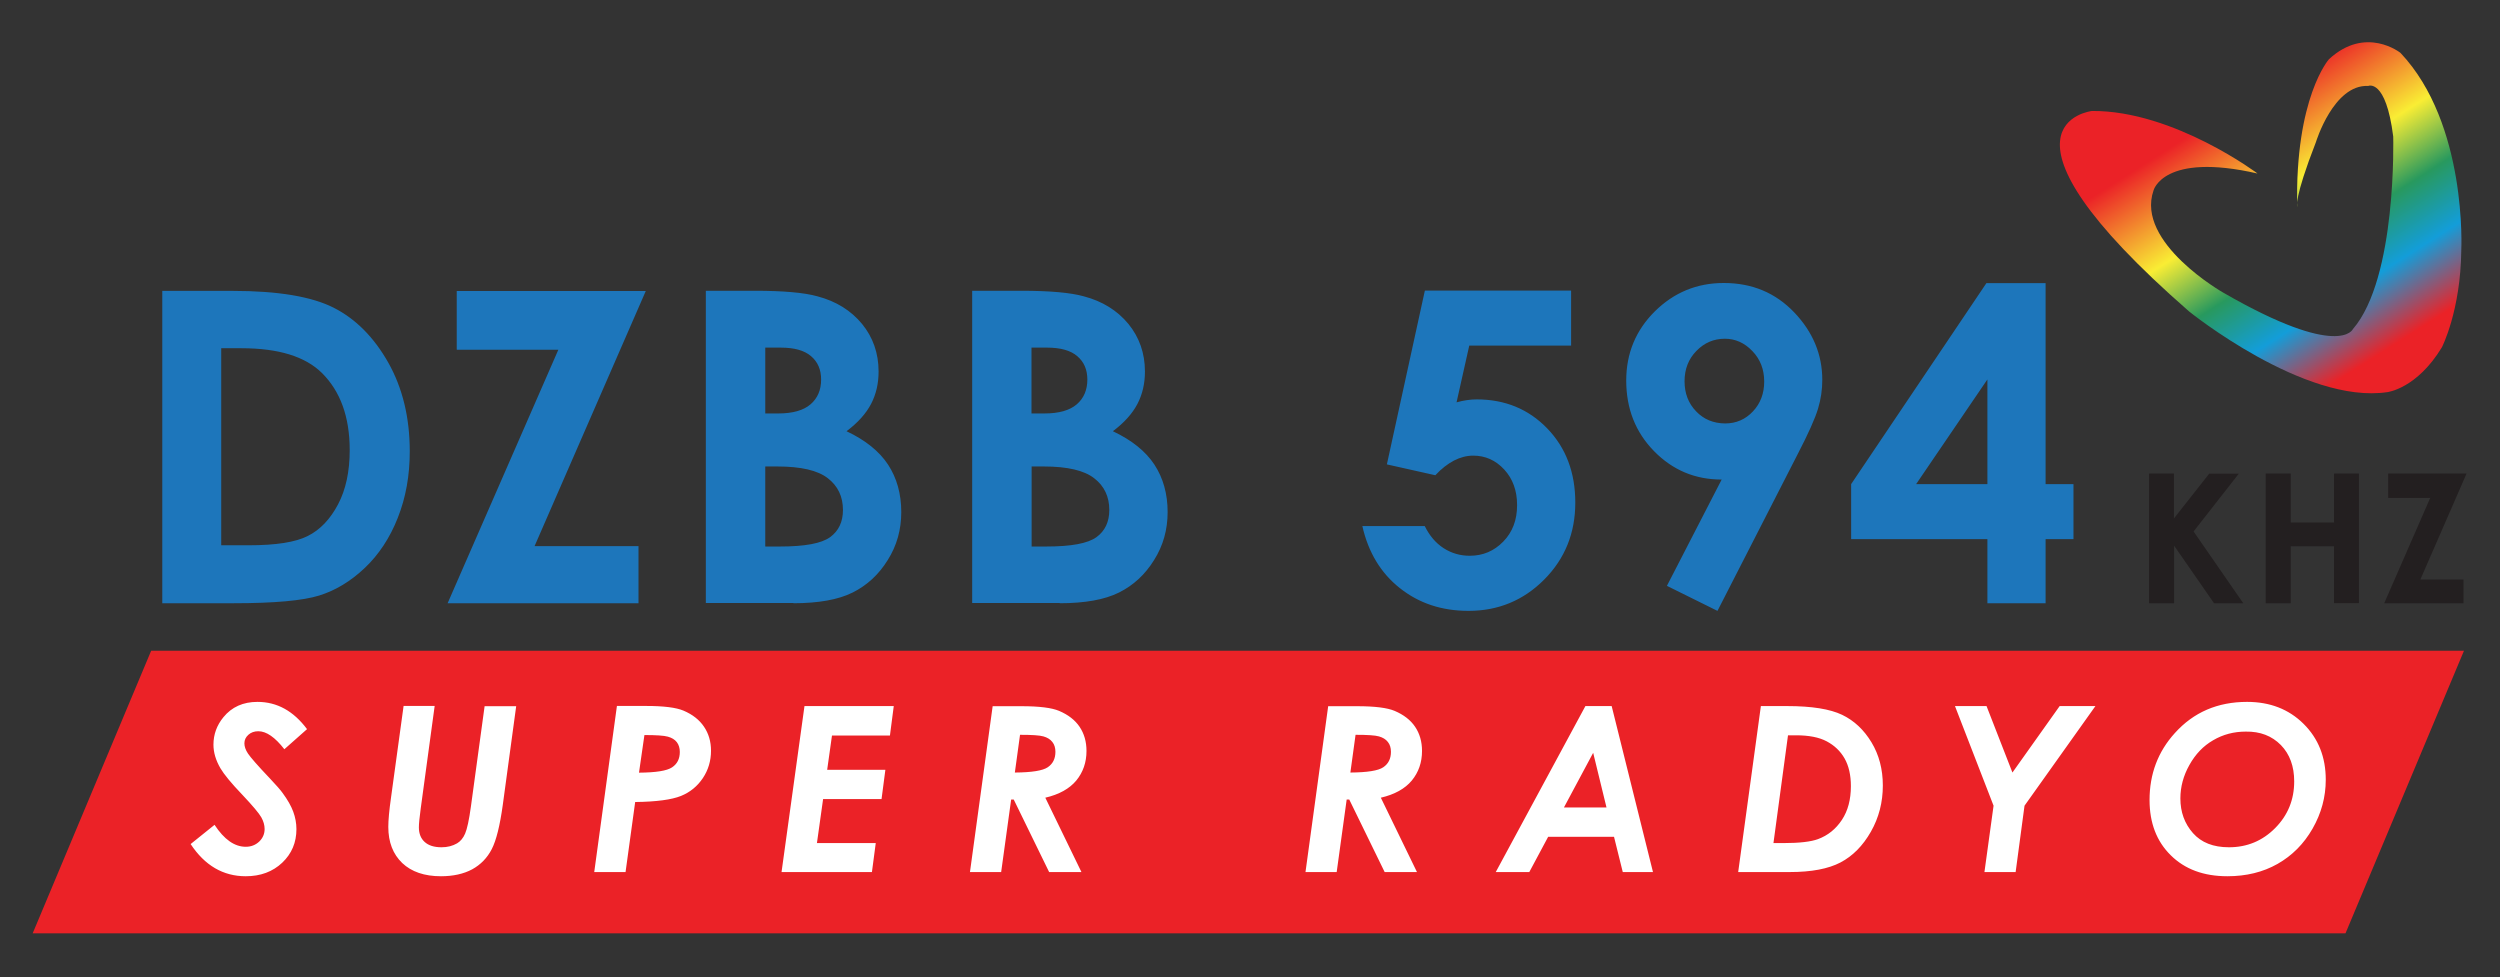 <?xml version="1.0" encoding="utf-8"?>
<!-- Generator: Adobe Illustrator 18.0.0, SVG Export Plug-In . SVG Version: 6.00 Build 0)  -->
<!DOCTYPE svg PUBLIC "-//W3C//DTD SVG 1.1//EN" "http://www.w3.org/Graphics/SVG/1.1/DTD/svg11.dtd">
<svg version="1.1" id="Layer_1" xmlns="http://www.w3.org/2000/svg" xmlns:xlink="http://www.w3.org/1999/xlink" x="0px" y="0px"
	 viewBox="0 0 2027.4 792.6" enable-background="new 0 0 2027.4 792.6" xml:space="preserve">
<rect x="0" y="0" width="2027.4" height="792.6" fill="#333333" stroke="none"/>
<g>
	
		<linearGradient id="SVGID_1_" gradientUnits="userSpaceOnUse" x1="0" y1="-1.329063e-07" x2="1" y2="-1.329063e-07" gradientTransform="matrix(127.538 200.868 -200.868 127.538 1809.855 87.693)">
		<stop  offset="0" style="stop-color:#EB2227"/>
		<stop  offset="0.325" style="stop-color:#F9ED34"/>
		<stop  offset="0.542" style="stop-color:#28995E"/>
		<stop  offset="0.745" style="stop-color:#139DD9"/>
		<stop  offset="0.979" style="stop-color:#EB2227"/>
		<stop  offset="1" style="stop-color:#EB2227"/>
	</linearGradient>
	<path fill="url(#SVGID_1_)" d="M1830.7,140.7c-76.5-17.5-84.3,13.8-84.3,13.8c-14.7,42.4,56.7,82.9,56.7,82.9
		c94.4,54.4,105,29.5,105,29.5c35.9-41.5,32.7-156.2,32.7-156.2c-6-47.5-20.3-41-20.3-41c-28.1-1.4-42.4,45.6-42.4,45.6
		c-18,46.1-15.2,52.5-15.2,52.5c-1.8-88.9,25.8-119.8,25.8-119.8c29.9-27.6,58-5.1,58-5.1c54.4,57.6,49.3,159.9,49.3,159.9
		c-0.5,49.3-15.7,78.8-15.7,78.8c-20.3,33.6-44.2,36.4-44.2,36.4c-67.3,10.1-160.8-65.4-160.8-65.4
		c-174.1-152-78.8-162.6-78.8-162.6C1763,89.5,1832.1,141.6,1830.7,140.7z"/>
	<path fill="#1D76BB" d="M1553.9,392.6l57.8-84.9v84.9H1553.9z M1501.2,392.6v44.6h110.5v52h47.2v-52h22.6v-44.6h-22.6v-163h-48
		L1501.2,392.6z M1375.5,333.6c-6.3-6.5-9.4-14.7-9.4-24.4c0-9.8,3.2-18.1,9.6-24.6c6.4-6.6,14.1-9.9,23.1-9.9
		c8.5,0,15.9,3.3,22.3,10c6.4,6.6,9.6,14.9,9.6,24.7c0,9.6-3,17.7-9.1,24.2c-6.1,6.5-13.6,9.8-22.6,9.8
		C1389.5,343.3,1381.7,340.1,1375.5,333.6z M1458,368c8.5-16.4,13.9-28.5,16.3-36.4c2.4-7.9,3.5-15.7,3.5-23.5
		c0-20.6-7.6-38.9-22.8-54.8c-15.2-15.9-34.2-23.8-57.1-23.8c-21.8,0-40.4,7.7-55.9,23c-15.4,15.3-23.2,34-23.2,56.1
		c0,22.8,7.5,41.9,22.6,57.3c15.1,15.4,33.3,23,54.8,23l-44.4,86.2l41,20.3L1458,368z M1124.7,376.6l39.3,8.8
		c4.9-5.3,10-9.2,15.1-11.9c5.1-2.6,10.3-4,15.6-4c9.9,0,18.3,3.8,25.2,11.3c6.9,7.5,10.4,17.1,10.4,28.8c0,12.1-3.7,21.9-11.2,29.6
		c-7.5,7.7-16.5,11.5-27.2,11.5c-7.7,0-14.7-2-21.1-6.1c-6.4-4.1-11.5-10.1-15.4-18h-50.6c4.8,21.3,15,38.2,30.5,50.4
		c15.5,12.3,34,18.4,55.6,18.4c24.1,0,44.6-8.5,61.4-25.4c16.8-16.9,25.2-37.7,25.2-62.4c0-24.4-7.6-44.5-22.8-60.2
		c-15.2-15.7-34.3-23.5-57.2-23.5c-2.5,0-5.2,0.2-7.9,0.6c-2.8,0.4-5.6,1-8.4,1.8l10.3-46h82.6v-44.6h-118.6L1124.7,376.6z
		 M846.6,378.3c19,0,32.6,3.2,40.7,9.5c8.2,6.3,12.3,14.9,12.3,25.8c0,9.6-3.5,17-10.4,22c-7,5.1-20.5,7.6-40.5,7.6h-12.1v-64.9
		H846.6z M849,281.9c11.1,0,19.3,2.3,24.7,7c5.4,4.6,8.1,10.9,8.1,18.9c0,8.5-2.9,15.2-8.6,20.1c-5.7,4.9-14.4,7.4-26.2,7.4h-10.5
		v-53.4H849z M859.4,489.2c20.4,0,36.5-2.9,48.1-8.7c11.6-5.8,21.1-14.5,28.4-26.3c7.4-11.7,11-24.7,11-38.9
		c0-14.8-3.6-27.6-10.7-38.5c-7.1-10.8-18.4-19.9-33.7-27.1c9.2-6.9,15.8-14.3,19.9-22.1c4.1-7.9,6.1-16.6,6.1-26.3
		c0-14.8-4.5-27.7-13.4-38.6c-9-10.9-21-18.4-36.2-22.4c-10.7-3-27.6-4.5-50.7-4.5h-39.8v253.2H859.4z M630.6,378.3
		c19,0,32.6,3.2,40.7,9.5c8.2,6.3,12.3,14.9,12.3,25.8c0,9.6-3.5,17-10.4,22c-7,5.1-20.5,7.6-40.5,7.6h-12.1v-64.9H630.6z
		 M633.1,281.9c11.1,0,19.3,2.3,24.7,7c5.4,4.6,8.1,10.9,8.1,18.9c0,8.5-2.9,15.2-8.6,20.1c-5.7,4.9-14.4,7.4-26.2,7.4h-10.5v-53.4
		H633.1z M643.4,489.2c20.4,0,36.5-2.9,48.1-8.7c11.6-5.8,21.1-14.5,28.4-26.3c7.4-11.7,11-24.7,11-38.9c0-14.8-3.6-27.6-10.7-38.5
		c-7.1-10.8-18.4-19.9-33.7-27.1c9.2-6.9,15.8-14.3,19.9-22.1c4.1-7.9,6.1-16.6,6.1-26.3c0-14.8-4.5-27.7-13.4-38.6
		c-9-10.9-21-18.4-36.2-22.4c-10.7-3-27.6-4.5-50.7-4.5h-39.8v253.2H643.4z M370.4,283.6h82.4L363,489.2h154.8v-46.3h-84.3
		l90.2-206.9H370.4V283.6z M195.8,282.4c30,0,51.7,6.7,65.2,20c15,14.8,22.6,35.7,22.6,62.6c0,17.5-3.2,32.2-9.5,44.1
		c-6.3,11.9-14.4,20.5-24.4,25.5c-9.9,5.1-25.9,7.6-47.9,7.6h-22.4V282.4H195.8z M131.6,489.2h58c32.8,0,55.8-2.1,69.1-6.2
		c13.3-4.1,25.7-11.6,37.1-22.4c11.4-10.8,20.4-24.4,26.8-40.7c6.5-16.4,9.7-34.3,9.7-53.8c0-27.4-5.8-51.4-17.4-72
		c-11.6-20.5-26.3-35.4-44.2-44.5s-45.2-13.7-82-13.7h-57.1V489.2z"/>
	<path fill="#231F20" d="M1936.6,403.8h34.2l-37.3,85.4h64.3v-19.2h-35l37.5-86h-63.6V403.8z M1837.4,489.2h20.3V443h35.1v46.1h20.2
		V384h-20.2v39.7h-35.1V384h-20.3V489.2z M1742.9,489.2h20.2v-46.7l32.4,46.7h23.7l-40.3-58.2l36.7-46.9h-24l-28.6,36.3V384h-20.2
		V489.2z"/>
	<polygon fill="#EB2227" points="1998.2,527.7 122.6,527.7 26.5,756.9 1902.1,756.9 	"/>
	<path fill="#FFFFFF" d="M1849.7,604.2c7.2,7.4,10.8,17.2,10.8,29.5c0,14.8-5.1,27.4-15.4,37.8c-10.3,10.4-22.8,15.6-37.5,15.6
		c-12.7,0-22.4-3.8-29.2-11.5s-10.2-17.1-10.2-28.1c0-9.3,2.4-18.4,7.3-27.1c4.9-8.8,11.3-15.5,19.3-20.1c8-4.7,16.8-7,26.4-7
		C1833,593.1,1842.4,596.8,1849.7,604.2z M1763.7,594.5c-13.7,15.1-20.5,33.2-20.5,54.3c0,18.5,5.7,33.5,17.2,44.8
		c11.4,11.3,26.7,17,45.9,17c15.3,0,28.9-3.3,40.7-10s21.3-16.2,28.4-28.6c7.1-12.4,10.7-25.6,10.7-39.7c0-18.3-6-33.4-18-45.3
		c-12-11.9-27.3-17.8-45.8-17.8C1798.4,569.2,1778.9,577.6,1763.7,594.5z M1616.7,653.4l-7.4,53.8h25.3l7.2-53.8l57.5-80.8h-29
		l-38.3,53.9l-21-53.9h-25.6L1616.7,653.4z M1456.5,596.3c10.4,0,18.7,1.6,24.9,4.9c6.2,3.3,11.1,7.9,14.5,13.9
		c3.4,6,5.1,13.5,5.1,22.4c0,10.9-2.4,20-7.3,27.4c-4.9,7.4-11.3,12.6-19.4,15.6c-5.7,2.1-15,3.2-27.8,3.2h-8.3l11.8-87.4H1456.5z
		 M1409.6,707.2h41.8c17.6,0,31.3-2.6,41.2-7.8c9.9-5.2,18.1-13.5,24.6-24.9c6.5-11.4,9.7-23.9,9.7-37.5c0-13.2-3.1-24.9-9.2-35
		s-14-17.6-23.8-22.3c-9.8-4.7-24.6-7.1-44.6-7.1H1428L1409.6,707.2z M1268.3,654.8l23.7-44.3l10.8,44.3H1268.3z M1213,707.2h27.2
		l15.3-28.6h53.4l7.1,28.6h24.5l-33.5-134.6h-21.3L1213,707.2z M1099.3,595.9c9.6,0,15.9,0.4,19,1.3c3.1,0.9,5.5,2.3,7.2,4.5
		c1.7,2.1,2.5,4.8,2.5,8c0,5.6-2.1,9.7-6.2,12.5c-4.1,2.8-13,4.2-26.7,4.3L1099.3,595.9z M1058.7,707.2h25.3l8.1-58.8h2.1l28.7,58.8
		h26.2l-29.3-60.3c11.2-2.6,19.6-7.3,25.1-13.9c5.5-6.7,8.3-14.7,8.3-24c0-7.6-1.9-14.1-5.6-19.6c-3.7-5.5-9.3-9.8-16.6-12.9
		c-5.9-2.5-16-3.8-30.5-3.8h-23.4L1058.7,707.2z M827.2,595.9c9.6,0,15.9,0.4,19,1.3c3.1,0.9,5.5,2.3,7.2,4.5c1.7,2.1,2.5,4.8,2.5,8
		c0,5.6-2.1,9.7-6.2,12.5c-4.1,2.8-13,4.2-26.7,4.3L827.2,595.9z M786.6,707.2h25.3l8.1-58.8h2.1l28.7,58.8h26.2l-29.3-60.3
		c11.2-2.6,19.6-7.3,25.1-13.9c5.5-6.7,8.3-14.7,8.3-24c0-7.6-1.9-14.1-5.6-19.6s-9.3-9.8-16.6-12.9c-5.9-2.5-16-3.8-30.5-3.8H805
		L786.6,707.2z M633.8,707.2h73.3l3.1-23.5h-47.7l5-35.7h47.4l3.1-23.7h-47.2l3.9-27.8h47l3.1-23.9h-72.4L633.8,707.2z M522.6,596.1
		c9.5,0,15.8,0.4,19,1.3c3.2,0.9,5.6,2.3,7.3,4.5c1.6,2.1,2.4,4.8,2.4,7.9c0,5.6-2.1,9.7-6.3,12.5c-4.2,2.8-13.1,4.2-26.8,4.3
		L522.6,596.1z M481.9,707.2h25.4l7.8-56.8c17.3-0.2,29.6-1.9,37.1-4.9c7.4-3,13.3-7.8,17.8-14.5c4.4-6.6,6.6-14,6.6-22.2
		c0-7.4-1.9-13.9-5.7-19.5c-3.8-5.6-9.3-9.9-16.6-13c-5.9-2.5-16-3.8-30.4-3.8h-23.6L481.9,707.2z M317.1,646.8
		c-1.5,10.5-2.2,18.4-2.2,23.8c0,12.4,3.8,22.1,11.3,29.3c7.5,7.1,18,10.7,31.4,10.7c9.9,0,18.4-1.9,25.3-5.6
		c6.9-3.8,12.2-9.2,15.9-16.4c3.7-7.2,6.6-19.1,8.9-35.6l10.9-80.3H393L381.9,654c-1.5,11-3.1,18.3-4.7,22c-1.6,3.7-3.8,6.3-6.5,7.9
		c-3.6,2.1-7.8,3.2-12.6,3.2c-6,0-10.5-1.4-13.7-4.3c-3.1-2.8-4.7-6.8-4.7-11.8c0-3,0.5-8.1,1.5-15.4l11.3-83.1h-25.2L317.1,646.8z
		 M208.8,569.2c-11.6,0-20.8,4.1-27.6,12.4c-5.4,6.6-8.1,14-8.1,22.3c0,6.3,1.9,12.7,5.7,19.2c2.8,4.8,8.7,12,17.7,21.4
		c8.5,9,13.6,15.1,15.4,18.3c1.8,3.2,2.7,6.4,2.7,9.5c0,4-1.5,7.4-4.4,10.2c-3,2.8-6.6,4.2-10.9,4.2c-9.1,0-17.5-5.9-25.3-17.8
		l-19.4,15.6c11.5,17.4,26.4,26.1,44.7,26.1c12,0,21.9-3.7,29.6-11c7.7-7.3,11.5-16.4,11.5-27.2c0-4.8-0.9-9.6-2.6-14.2
		s-4.6-9.7-8.6-15.1c-1.6-2.3-5.1-6.3-10.3-11.8c-9.9-10.4-15.8-17.2-17.8-20.2c-2-3-2.9-5.8-2.9-8.3c0-2.7,1.1-5,3.2-6.9
		c2.1-1.9,4.8-2.9,8.1-2.9c6.5,0,13.6,4.9,21.1,14.6l18.4-16.3C238,576.6,224.7,569.2,208.8,569.2z"/>
</g>
</svg>
